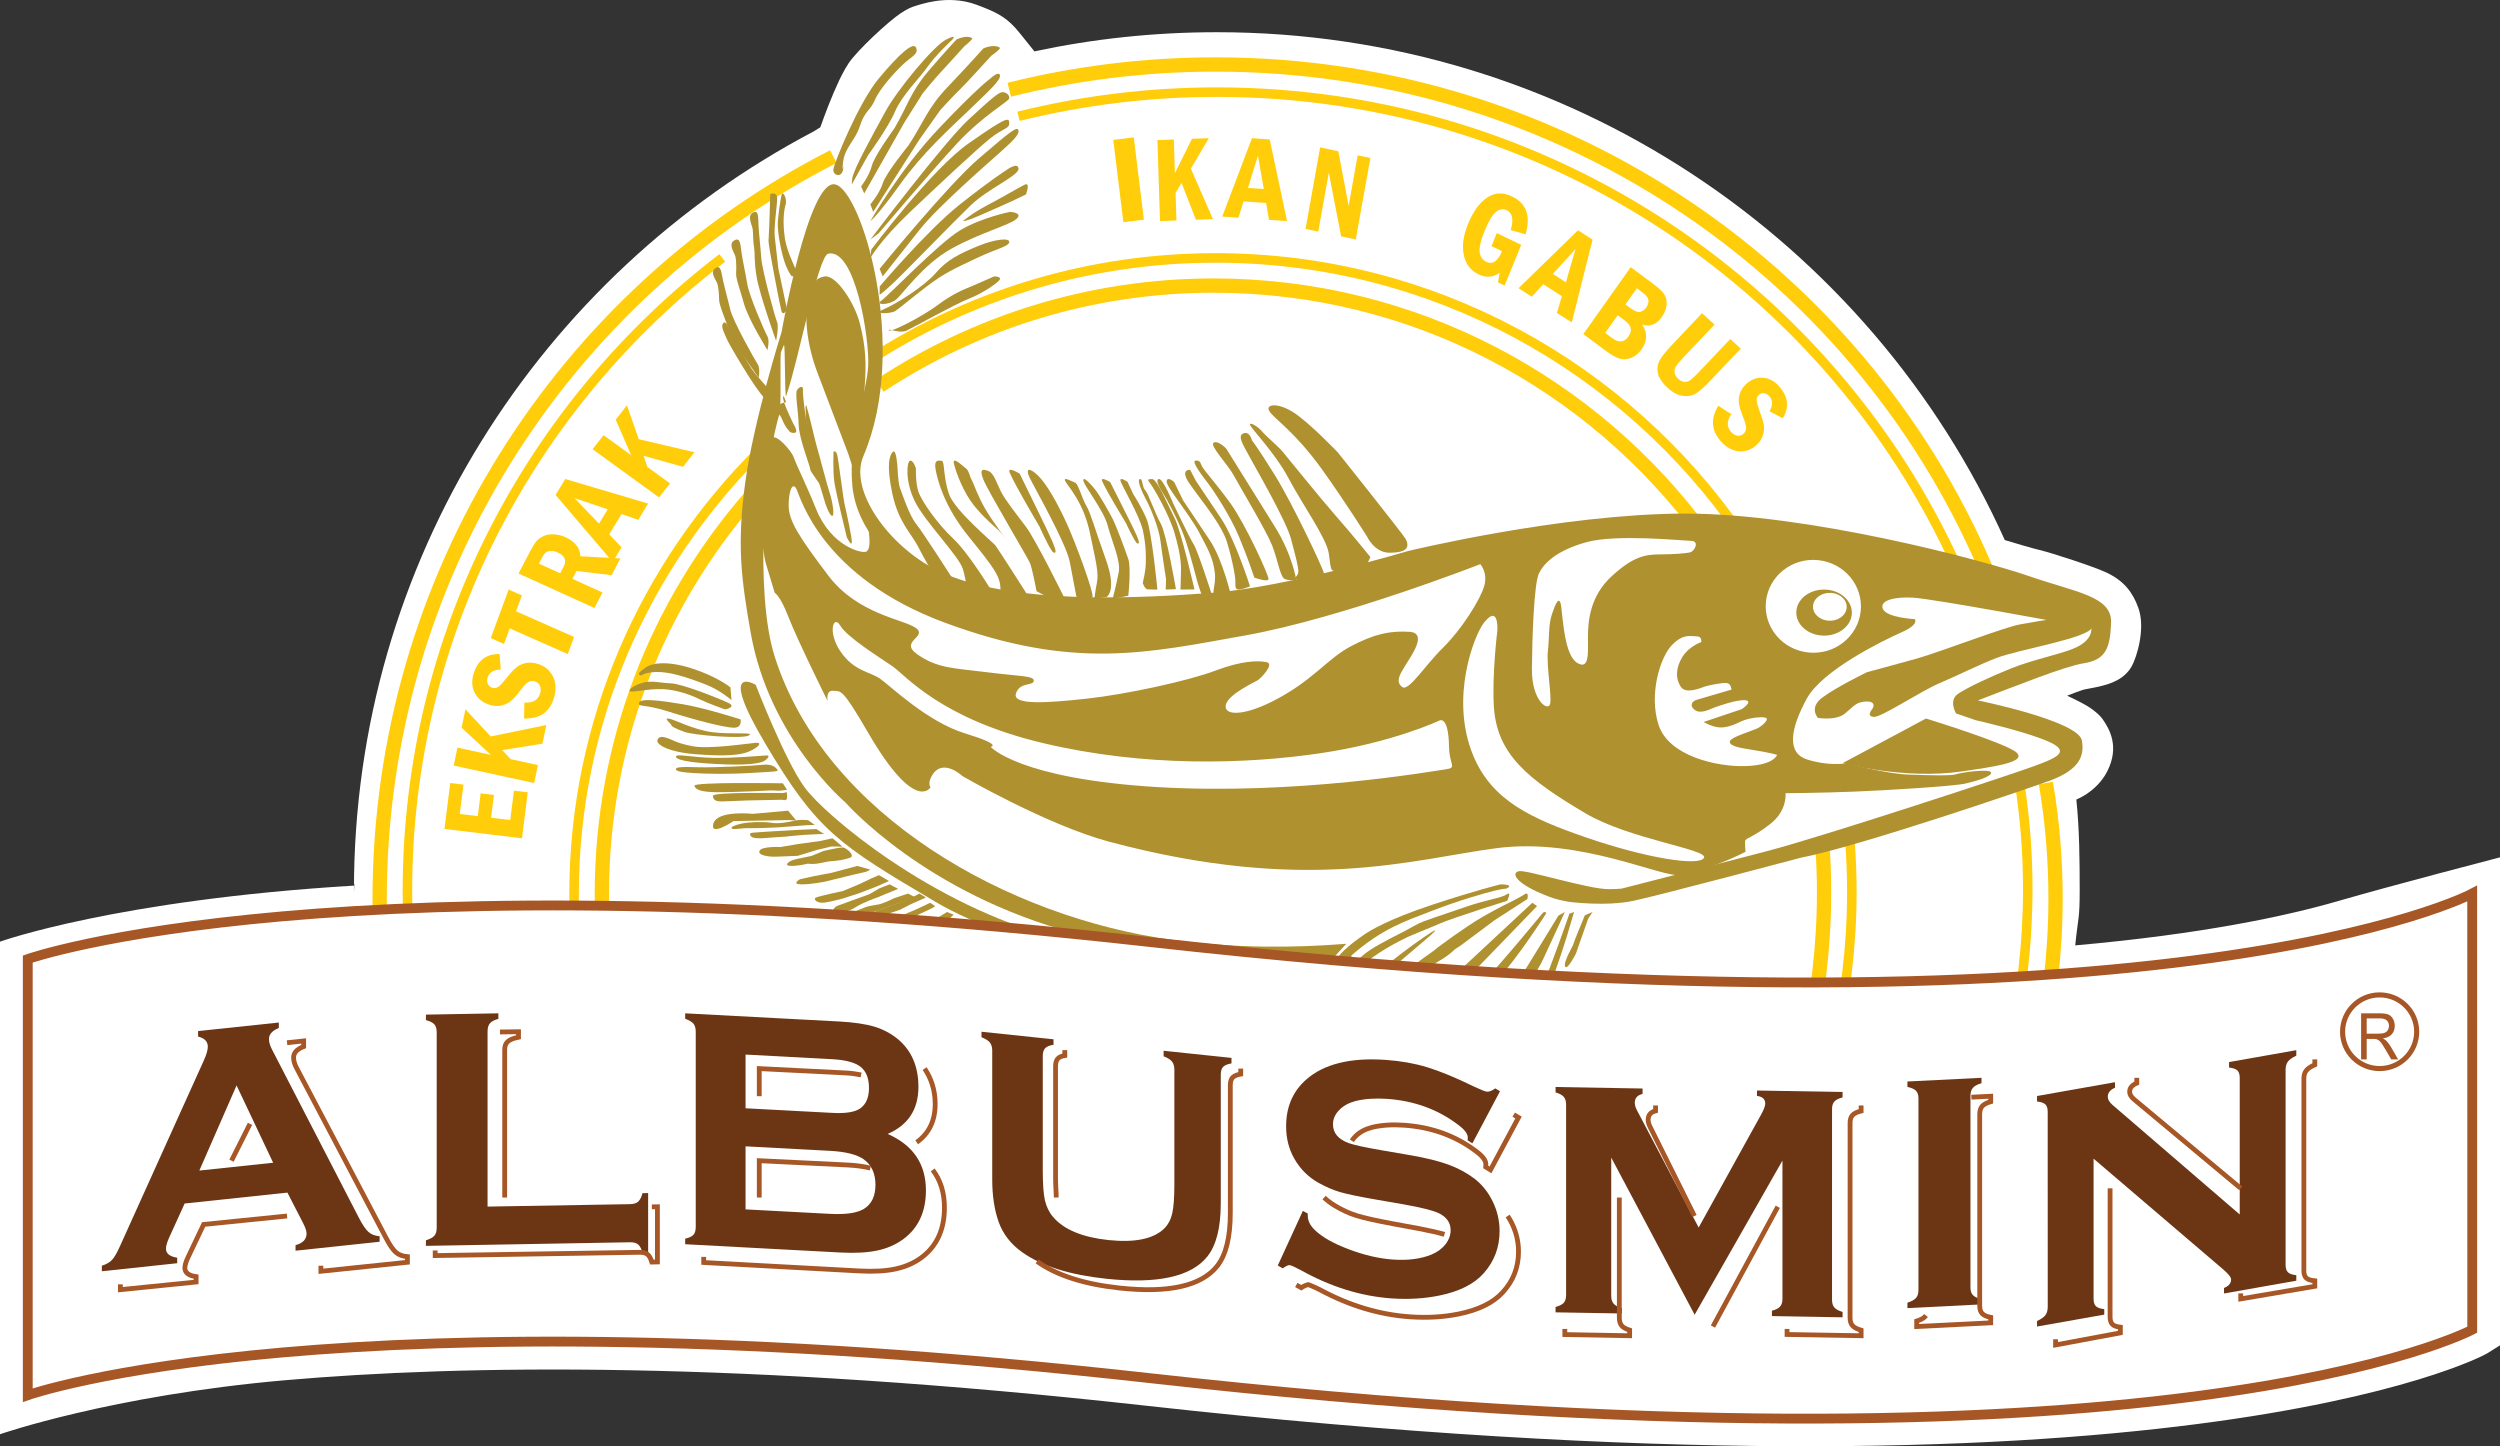 <?xml version="1.0" encoding="UTF-8"?>
<svg width="121px" height="70px" viewBox="0 0 121 70" version="1.1" xmlns="http://www.w3.org/2000/svg" xmlns:xlink="http://www.w3.org/1999/xlink">
    <rect x="0" y="0" width="121" height="70" fill="#333333" stroke="none"/>
    <!-- Generator: Sketch 47.1 (45422) - http://www.bohemiancoding.com/sketch -->
    <title>Logo Copy</title>
    <desc>Created with Sketch.</desc>
    <defs></defs>
    <g id="Page-1" stroke="none" stroke-width="1" fill="none" fill-rule="evenodd">
        <g id="02.00-News" transform="translate(-179, -25)">
            <g id="Logo-Copy" transform="translate(179, 25)">
                <path d="M100.048,33.672 C100.354,33.814 100.649,33.958 100.889,34.093 C101.335,34.342 101.638,34.625 101.762,34.801 C102.109,35.294 102.59,36.143 101.996,37.323 C101.723,37.868 101.305,38.215 101.018,38.412 C100.796,38.56 100.599,38.654 100.495,38.699 C100.644,40.132 100.657,41.614 100.657,43.083 C100.657,44.524 100.583,44.353 100.441,45.757 C106.569,45.211 110.636,44.344 113.183,43.606 C115.794,42.847 121,41.495 121,41.495 L121,65.114 L120.375,65.506 C119.994,65.743 104.96,73.541 55.482,68.038 C35.852,65.853 22.365,66.054 13.786,66.804 C5.385,67.54 0,69.417 0,69.417 L0,45.577 C0,45.577 5.616,43.556 17.168,42.862 C17.146,42.403 17.131,43.54 17.131,43.083 C17.131,27.154 26.153,13.321 39.385,6.359 L39.703,6.161 C39.8,5.886 39.936,5.515 40.089,5.122 C40.25,4.714 40.43,4.284 40.608,3.908 C40.776,3.555 41.001,3.12 41.264,2.807 C41.609,2.395 42.15,1.861 42.632,1.426 C42.89,1.194 43.14,0.98 43.35,0.818 C43.704,0.543 44.01,0.387 44.173,0.331 C44.391,0.259 44.797,0.121 45.292,0.049 C45.825,-0.029 46.536,-0.043 47.276,0.234 C48.313,0.622 48.761,0.849 49.396,1.651 L50.066,2.487 C52.912,1.878 55.865,1.559 58.893,1.559 C75.891,1.559 90.513,11.654 97.033,26.14 C97.577,26.304 98.358,26.536 98.695,26.615 C99.335,26.766 101.332,27.423 101.934,27.703 C102.802,28.106 103.228,28.674 103.497,29.426 C103.848,30.399 103.434,31.782 103.174,32.251 C102.903,32.735 102.445,32.945 102.274,33.016 C102.09,33.098 101.859,33.167 101.618,33.224 C101.317,33.296 100.99,33.341 100.817,33.388 C100.692,33.422 100.386,33.539 100.048,33.672" id="Shape" fill="#FFFFFF"></path>
                <path d="M99.021,37.898 C99.328,39.72 99.489,41.582 99.489,43.473 C99.489,46.14 99.172,48.75 98.593,51.274" id="Shape" stroke="#FFCD0A" stroke-width="0.692"></path>
                <path d="M48.848,4.344 C52.041,3.545 55.386,3.121 58.834,3.121 C75.828,3.121 90.374,13.451 96.352,28.089" id="Shape" stroke="#FFCD0A" stroke-width="0.692"></path>
                <path d="M19.114,51.274 C18.63,48.769 18.374,46.179 18.374,43.532 C18.374,27.835 27.303,14.235 40.333,7.58" id="Shape" stroke="#FFCD0A" stroke-width="0.692"></path>
                <path d="M88.212,41.019 C88.26,41.736 88.285,42.461 88.285,43.191 C88.285,45.832 87.968,48.391 87.389,50.828" id="Shape" stroke="#FFCD0A" stroke-width="0.692"></path>
                <path d="M42.574,18.673 C47.217,15.607 52.771,13.822 58.74,13.822 C68.462,13.822 77.087,18.557 82.459,25.86" id="Shape" stroke="#FFCD0A" stroke-width="0.692"></path>
                <path d="M30.148,50.828 C29.505,48.416 29.13,45.883 29.13,43.268 C29.13,35.932 31.831,29.222 36.3,24.076" id="Shape" stroke="#FFCD0A" stroke-width="0.692"></path>
                <path d="M97.747,37.898 C98.009,39.579 98.144,41.291 98.144,43.031 C98.144,45.701 97.828,48.308 97.248,50.828" id="Shape" stroke="#FFCD0A" stroke-width="0.461"></path>
                <path d="M49.296,5.629 C52.368,4.866 55.583,4.459 58.894,4.459 C75.112,4.459 89.03,14.198 95.007,28.089" id="Shape" stroke="#FFCD0A" stroke-width="0.461"></path>
                <path d="M20.494,50.828 C19.985,48.339 19.719,45.765 19.719,43.128 C19.719,30.663 25.685,19.572 34.956,12.484" id="Shape" stroke="#FFCD0A" stroke-width="0.461"></path>
                <path d="M89.522,40.573 C89.594,41.429 89.63,42.298 89.63,43.174 C89.63,45.816 89.299,48.381 88.733,50.828" id="Shape" stroke="#FFCD0A" stroke-width="0.461"></path>
                <path d="M42.574,17.117 C47.296,14.179 52.865,12.484 58.831,12.484 C69.371,12.484 78.677,17.778 84.252,25.86" id="Shape" stroke="#FFCD0A" stroke-width="0.461"></path>
                <path d="M28.747,50.828 C28.12,48.409 27.785,45.88 27.785,43.274 C27.785,34.934 31.202,27.374 36.748,21.847" id="Shape" stroke="#FFCD0A" stroke-width="0.461"></path>
                <rect id="Rectangle-path" fill="#FFCD0A" transform="translate(54.623, 8.701) rotate(173.016) translate(-54.623, -8.701) " x="54.123" y="6.694" width="1" height="4.013"></rect>
                <polygon id="Shape" fill="#FFCD0A" points="56.019 6.781 56.813 6.751 56.865 8.38 57.692 6.717 58.505 6.688 57.638 8.163 58.707 10.606 57.884 10.635 57.185 8.853 56.896 9.339 56.94 10.671 56.145 10.701"></polygon>
                <path d="M61.167,9.15 L60.886,7.535 L60.399,9.096 L61.167,9.15 Z M60.595,6.688 L61.455,6.749 L62.293,10.701 L61.419,10.64 L61.282,9.825 L60.188,9.748 L59.941,10.537 L59.156,10.481 L60.595,6.688 Z" id="Shape" fill="#FFCD0A"></path>
                <polygon id="Shape" fill="#FFCD0A" points="63.894 7.134 64.776 7.322 65.273 9.97 65.711 7.518 66.326 7.648 65.62 11.592 64.911 11.442 64.314 8.355 63.803 11.21 63.189 11.08"></polygon>
                <path d="M72.447,11.282 L73.628,11.852 L72.822,13.822 L72.504,13.67 L72.581,13.199 C72.268,13.43 71.93,13.456 71.564,13.281 C71.176,13.092 70.937,12.78 70.847,12.34 C70.755,11.899 70.823,11.401 71.053,10.841 C71.301,10.233 71.61,9.807 71.979,9.562 C72.345,9.315 72.749,9.299 73.185,9.509 C73.881,9.846 74.099,10.457 73.837,11.34 L73.117,11.135 C73.268,10.629 73.205,10.308 72.93,10.175 C72.761,10.093 72.591,10.116 72.416,10.247 C72.243,10.378 72.054,10.689 71.85,11.189 C71.67,11.629 71.591,11.965 71.615,12.193 C71.64,12.421 71.747,12.58 71.935,12.671 C72.241,12.82 72.495,12.647 72.697,12.158 L72.189,11.911 L72.447,11.282 Z" id="Shape" fill="#FFCD0A"></path>
                <path d="M75.79,13.666 L76.255,12.055 L75.159,13.258 L75.79,13.666 Z M76.375,11.146 L77.081,11.6 L76.074,15.605 L75.355,15.145 L75.594,14.335 L74.696,13.758 L74.141,14.362 L73.496,13.949 L76.375,11.146 Z" id="Shape" fill="#FFCD0A"></path>
                <path d="M77.692,16.112 L78.03,16.364 C78.349,16.602 78.607,16.579 78.808,16.295 C78.919,16.138 78.959,15.997 78.925,15.874 C78.89,15.749 78.795,15.63 78.637,15.509 L78.297,15.258 L77.692,16.112 Z M78.67,14.734 L78.893,14.9 C79.116,15.066 79.285,15.128 79.4,15.09 C79.515,15.05 79.611,14.979 79.687,14.873 C79.755,14.774 79.789,14.665 79.786,14.547 C79.782,14.427 79.687,14.296 79.498,14.157 L79.225,13.951 L78.67,14.734 Z M78.927,12.93 L80.003,13.732 C80.257,13.921 80.432,14.082 80.533,14.219 C80.632,14.357 80.676,14.526 80.665,14.731 C80.653,14.935 80.574,15.14 80.428,15.348 C80.171,15.71 79.856,15.83 79.482,15.708 C79.747,16.105 79.738,16.502 79.454,16.904 C79.306,17.114 79.132,17.255 78.932,17.329 C78.732,17.401 78.544,17.407 78.367,17.35 C78.191,17.292 77.971,17.165 77.71,16.971 L76.633,16.17 L78.927,12.93 Z" id="Shape" fill="#FFCD0A"></path>
                <path d="M82.378,15.159 L82.983,15.712 L81.514,17.259 C81.308,17.479 81.173,17.639 81.112,17.744 C81.049,17.848 81.031,17.953 81.053,18.055 C81.075,18.158 81.132,18.252 81.224,18.335 C81.325,18.429 81.427,18.478 81.534,18.483 C81.64,18.489 81.737,18.457 81.827,18.389 C81.918,18.32 82.066,18.175 82.274,17.957 L83.744,16.409 L84.252,16.874 L82.805,18.397 C82.518,18.703 82.284,18.912 82.107,19.03 C81.929,19.147 81.716,19.192 81.47,19.164 C81.222,19.138 80.97,19.008 80.715,18.773 C80.474,18.553 80.324,18.341 80.261,18.139 C80.198,17.934 80.205,17.733 80.283,17.539 C80.36,17.342 80.57,17.067 80.911,16.706 L82.378,15.159 Z" id="Shape" fill="#FFCD0A"></path>
                <path d="M86.287,20.245 L85.647,19.906 C85.811,19.618 85.808,19.376 85.638,19.179 C85.557,19.089 85.469,19.038 85.372,19.031 C85.275,19.024 85.194,19.053 85.126,19.115 C85.049,19.188 85.014,19.279 85.023,19.386 C85.032,19.492 85.086,19.682 85.185,19.955 C85.279,20.199 85.34,20.404 85.366,20.57 C85.394,20.737 85.379,20.902 85.325,21.071 C85.272,21.239 85.171,21.392 85.025,21.527 C84.768,21.769 84.479,21.873 84.156,21.842 C83.833,21.813 83.538,21.644 83.271,21.337 C82.823,20.818 82.79,20.254 83.167,19.638 L83.793,20.045 C83.574,20.373 83.569,20.657 83.777,20.896 C83.872,21.007 83.976,21.068 84.089,21.087 C84.203,21.104 84.304,21.071 84.392,20.989 C84.459,20.924 84.499,20.845 84.511,20.748 C84.521,20.65 84.483,20.488 84.394,20.262 C84.279,19.974 84.205,19.744 84.173,19.58 C84.14,19.416 84.151,19.246 84.203,19.068 C84.255,18.894 84.354,18.739 84.499,18.602 C84.746,18.371 85.019,18.265 85.318,18.282 C85.62,18.3 85.887,18.446 86.124,18.716 C86.554,19.212 86.607,19.722 86.287,20.245" id="Shape" fill="#FFCD0A"></path>
                <polygon id="Shape" fill="#FFCD0A" points="21.511 40.122 21.792 37.898 22.432 37.974 22.253 39.396 23.126 39.502 23.264 38.398 23.907 38.475 23.767 39.579 24.696 39.69 24.875 38.268 25.544 38.347 25.265 40.573"></polygon>
                <polygon id="Shape" fill="#FFCD0A" points="21.959 37.053 22.141 36.184 23.759 36.535 22.341 35.221 22.527 34.331 23.751 35.643 26.441 35.092 26.253 35.994 24.31 36.305 24.713 36.741 26.037 37.029 25.855 37.898"></polygon>
                <path d="M24.182,31.657 L24.236,32.407 C23.891,32.41 23.681,32.539 23.601,32.794 C23.564,32.914 23.57,33.019 23.616,33.109 C23.664,33.201 23.734,33.259 23.826,33.288 C23.933,33.319 24.032,33.303 24.121,33.241 C24.21,33.178 24.347,33.031 24.532,32.798 C24.697,32.586 24.845,32.425 24.975,32.316 C25.108,32.206 25.262,32.131 25.44,32.092 C25.618,32.054 25.807,32.065 26.009,32.126 C26.36,32.231 26.613,32.436 26.763,32.743 C26.916,33.049 26.929,33.402 26.804,33.802 C26.595,34.472 26.116,34.797 25.365,34.776 L25.38,34.003 C25.789,34.03 26.041,33.887 26.138,33.574 C26.183,33.433 26.181,33.306 26.133,33.194 C26.087,33.085 26.002,33.011 25.879,32.973 C25.789,32.946 25.697,32.952 25.604,32.993 C25.51,33.033 25.389,33.151 25.239,33.348 C25.049,33.602 24.888,33.788 24.761,33.902 C24.634,34.018 24.476,34.096 24.294,34.141 C24.11,34.186 23.918,34.177 23.718,34.119 C23.379,34.016 23.135,33.826 22.985,33.547 C22.835,33.268 22.815,32.951 22.926,32.597 C23.127,31.954 23.546,31.641 24.182,31.657" id="Shape" fill="#FFCD0A"></path>
                <polygon id="Shape" fill="#FFCD0A" points="23.752 30.884 24.62 28.535 25.26 28.817 24.976 29.587 27.785 30.829 27.48 31.656 24.671 30.414 24.394 31.168"></polygon>
                <path d="M26.083,27.28 L27.112,27.747 L27.285,27.418 C27.438,27.123 27.339,26.897 26.986,26.737 C26.865,26.681 26.753,26.657 26.653,26.667 C26.552,26.673 26.473,26.7 26.416,26.743 C26.357,26.789 26.3,26.869 26.241,26.979 L26.083,27.28 Z M25.096,27.758 L25.658,26.684 C25.768,26.476 25.862,26.32 25.94,26.219 C26.02,26.118 26.134,26.03 26.283,25.957 C26.434,25.885 26.604,25.854 26.795,25.861 C26.984,25.867 27.177,25.916 27.373,26.004 C27.832,26.212 28.072,26.52 28.091,26.924 L30.026,27.027 L29.6,27.839 L27.906,27.635 L27.705,28.017 L29.161,28.678 L28.769,29.427 L25.096,27.758 Z" id="Shape" fill="#FFCD0A"></path>
                <path d="M29.412,24.652 L27.803,24.106 L28.992,25.345 L29.412,24.652 Z M26.889,23.956 L27.36,23.185 L31.37,24.373 L30.892,25.159 L30.083,24.881 L29.484,25.867 L30.084,26.49 L29.654,27.197 L26.889,23.956 Z" id="Shape" fill="#FFCD0A"></path>
                <polygon id="Shape" fill="#FFCD0A" points="28.681 21.742 29.213 21.062 30.548 22.033 29.801 20.312 30.343 19.618 30.916 21.257 33.611 21.888 33.06 22.593 31.15 22.062 31.336 22.604 32.43 23.398 31.899 24.076"></polygon>
                <path d="M87.754,29.297 C87.801,28.927 88.202,28.658 88.648,28.697 C89.096,28.736 89.422,29.07 89.375,29.441 C89.328,29.811 88.929,30.08 88.481,30.041 C88.033,30.002 87.708,29.668 87.754,29.297 L87.754,29.297 Z M86.948,29.531 C87.024,28.92 87.684,28.476 88.424,28.541 C89.162,28.607 89.698,29.156 89.623,29.768 C89.545,30.379 88.884,30.823 88.146,30.758 C87.407,30.692 86.87,30.144 86.948,29.531 Z" id="Shape" fill="#AF9130"></path>
                <path d="M93.216,34.777 C93.216,34.777 97.106,35.97 97.6,36.424 C98.094,36.879 96.604,37.097 94.965,37.336 C92.147,37.747 89.181,36.937 89.181,36.937 L93.216,34.777 Z" id="Shape" fill="#AF9130"></path>
                <path d="M90.64,34.276 C90.726,34.141 90.711,33.913 90.256,33.957 C89.801,34.004 89.736,34.177 89.291,34.538 C88.849,34.897 87.986,34.745 87.986,34.745 C87.986,34.745 87.546,34.267 88.179,33.778 C88.812,33.288 90.362,32.533 90.362,32.533 C90.362,32.533 91.775,32.155 92.815,31.863 C93.855,31.569 97.112,30.315 97.816,30.212 C98.521,30.112 101.542,29.422 101.263,30.355 C101.105,30.893 97.749,31.413 96.596,31.859 C95.807,32.162 94.732,32.701 93.855,33.074 C92.975,33.444 91.039,34.736 90.688,34.699 C90.339,34.661 90.552,34.412 90.64,34.276" id="Shape" fill="#AF9130"></path>
                <path d="M100.888,29.105 C100.416,28.906 92.276,26.59 90.759,26.212 C89.241,25.832 87.088,25.72 85.781,25.511 C84.474,25.301 82.072,25.015 79.557,25.088 C77.042,25.16 73.529,25.685 72.001,26.12 C70.473,26.554 65.784,27.771 63.571,28.209 C61.359,28.647 54.941,29.353 52.32,29.34 C49.7,29.329 46.358,28.944 44.391,27.445 C42.424,25.944 41.782,24.472 41.601,22.97 C41.42,21.469 41.748,20.084 41.843,18.833 C41.939,17.584 41.908,16.8 41.613,15.643 C41.369,14.677 40.466,13.275 39.901,13.382 C39.45,13.468 39.376,13.672 39.144,14.425 C38.911,15.178 39.016,16.618 39.584,18.089 C39.99,19.145 41.05,21.947 41.05,21.947 C41.05,21.947 42.542,26.285 41.945,26.69 C41.748,26.824 40.228,26.453 39.499,24.636 C39.059,23.537 38.54,22.498 38.425,22.154 C38.311,21.808 37.489,20.89 37.338,21.245 C37.185,21.6 36.812,22.992 36.755,24.246 C36.696,25.499 37.047,27.201 37.047,27.201 L37.496,28.693 C37.496,28.693 37.75,28.796 38.167,29.875 C38.583,30.956 40.052,33.921 40.052,33.921 C40.052,33.921 39.957,33.394 40.333,33.434 C40.708,33.472 40.732,33.251 42.015,35.458 C44.306,39.404 45.038,38.105 45.038,38.105 C45.038,38.105 44.879,37.942 45.097,37.556 C45.611,36.642 46.58,37.561 46.58,37.561 C46.58,37.561 50.662,39.93 53.683,40.738 C63.215,43.282 68.336,41.593 72.421,41.053 C76.506,40.512 80.483,42.516 81.327,42.346 C83.032,42.004 84.484,41.227 84.484,41.227 C84.484,41.227 84.448,40.854 84.464,40.707 C84.479,40.561 84.862,40.526 85.692,39.871 C86.522,39.216 86.42,38.392 86.42,38.392 C86.42,38.392 88.092,38.379 89.657,38.318 C91.22,38.261 94.586,38.053 95.132,37.923 C95.676,37.796 96.422,37.577 96.365,37.385 C96.311,37.195 94.922,37.385 94.686,37.47 C94.449,37.557 93.426,37.526 92.367,37.49 C91.306,37.455 89.534,36.974 89.383,36.958 C89.233,36.943 88.496,37.088 87.467,36.759 C86.439,36.431 86.68,35.234 87.438,33.83 C88.194,32.428 91.16,30.993 92.038,30.602 C92.915,30.214 92.675,29.966 92.675,29.966 C92.675,29.966 91.313,29.899 91.132,29.472 C90.95,29.048 91.73,28.876 92.592,28.927 C93.578,28.985 99.789,30.138 100.174,30.216 C101.682,30.524 101.361,29.302 100.888,29.105 Z M74.487,27.747 C74.729,27.256 75.326,26.65 76.774,26.244 C78.223,25.839 81.379,26.166 81.834,26.177 C82.288,26.185 82.008,26.675 81.812,26.73 C81.618,26.784 81.005,26.831 80.32,26.833 C79.637,26.838 79.056,26.925 78.004,27.89 C76.952,28.855 76.86,30.068 76.858,30.808 C76.854,31.549 76.947,32.447 76.341,32.087 C75.733,31.728 75.649,30.016 75.565,29.378 C75.482,28.739 75.278,29.237 75.11,29.737 C74.942,30.24 74.992,30.837 74.917,31.534 C74.845,32.228 75.109,33.665 75.028,34.062 C74.948,34.462 74.13,33.933 74.144,32.378 C74.158,30.825 74.245,28.241 74.487,27.747 Z M40.096,27.866 C38.663,25.975 38.167,25.198 38.17,24.459 C38.174,23.717 38.371,23.295 38.556,23.684 C38.742,24.072 39.762,27.928 45.738,30.14 C51.987,32.454 55.535,31.599 60.26,30.757 C64.985,29.912 71.647,27.305 71.647,27.305 C71.647,27.305 72.021,27.716 71.837,28.362 C71.654,29.01 70.738,30.471 69.849,31.342 C68.956,32.213 68.175,33.502 67.859,33.247 C67.544,32.993 67.73,32.678 68.007,32.224 C68.282,31.773 69.125,30.638 68.22,30.58 C67.313,30.524 66.539,30.665 65.37,31.286 C64.204,31.905 63.519,32.982 61.552,33.964 C60.078,34.699 59.203,34.61 59.333,34.103 C59.464,33.6 60.704,33.024 60.864,32.93 C61.026,32.834 61.71,32.128 61.3,32.047 C60.89,31.969 60.132,31.965 58.824,32.459 C57.518,32.953 54.524,33.605 52.603,33.815 C50.681,34.023 48.996,34.143 49.171,33.569 C49.346,32.995 50.007,33.212 50.035,32.955 C50.062,32.7 49.335,32.736 47.761,32.535 C46.187,32.334 45.387,32.363 44.395,31.668 C43.502,31.04 44.903,30.833 44.34,30.403 C43.78,29.975 41.527,29.753 40.096,27.866 Z M69.941,37.24 C69.324,37.324 62.741,38.495 56.021,38.095 C49.304,37.695 47.947,36.147 47.947,36.147 C47.945,36.147 48.564,36.062 46.723,35.501 C44.882,34.94 43.095,33.197 42.599,32.851 C42.104,32.503 41.345,32.498 40.687,31.542 C40.029,30.586 40.348,29.728 40.669,30.28 C40.991,30.834 42.557,31.81 43.195,32.246 C43.832,32.684 45.508,34.781 50.473,35.963 C55.439,37.145 60.318,36.982 63.868,36.462 C67.419,35.941 69.661,34.877 69.661,34.877 C69.661,34.877 70.11,34.589 70.133,36.148 C70.147,37.047 70.558,37.157 69.941,37.24 Z M82.472,41.522 C82.231,41.937 79.695,41.538 76.805,40.546 C74.123,39.622 72.212,38.76 71.303,36.567 C70.145,33.772 71.371,30.718 71.813,30.153 C72.557,29.201 72.472,30.515 72.472,30.515 C72.472,30.515 72.209,32.65 72.303,34.194 C72.445,36.538 73.991,37.73 76.708,39.348 C78.847,40.624 82.712,41.109 82.472,41.522 Z M84.471,37.079 C83.062,37.119 80.762,36.583 80.276,35.088 C79.79,33.594 80.361,31.802 80.915,31.228 C81.471,30.656 81.797,30.801 82.1,30.797 C82.406,30.79 82.337,31.08 82.337,31.08 C82.337,31.08 81.745,31.277 81.426,31.799 C81.103,32.323 81.087,32.838 81.348,33.236 C81.609,33.634 82.37,33.267 82.565,33.213 C82.761,33.16 83.345,33.035 83.569,33.059 C83.795,33.082 83.802,33.378 83.802,33.378 C83.802,33.378 82.389,33.789 82.115,33.872 C81.841,33.952 81.777,34.207 82.061,34.384 C82.345,34.56 82.79,34.312 82.948,34.254 C83.107,34.196 84.054,33.85 84.47,33.892 C84.881,33.935 84.307,34.321 84.307,34.321 L82.456,34.944 C82.456,34.944 82.812,35.165 83.188,35.204 C83.564,35.244 83.963,35.063 84.283,34.911 C84.605,34.759 85.221,34.674 85.442,34.734 C85.663,34.795 85.328,35.092 85.124,35.219 C84.921,35.347 83.747,35.668 83.723,35.889 C83.7,36.108 84.183,36.198 84.895,36.307 C85.604,36.417 86.01,36.533 86.01,36.533 C86.01,36.533 85.88,37.038 84.471,37.079 Z M90.057,29.583 C89.925,30.819 88.792,31.713 87.526,31.58 C86.259,31.449 85.341,30.343 85.473,29.108 C85.604,27.874 86.738,26.98 88.002,27.111 C89.27,27.242 90.189,28.35 90.057,29.583 Z" id="Shape" fill="#AF9130"></path>
                <path d="M40.335,8.203 C40.368,7.901 41.545,4.985 42.534,3.797 C43.524,2.608 44.216,1.994 44.34,2.313 C44.464,2.629 44.141,2.709 43.704,3.119 C43.268,3.531 42.555,4.331 42.344,4.841 C42.131,5.35 41.856,5.358 41.62,6.094 C41.385,6.829 40.884,7.119 40.802,7.871 C40.721,8.62 40.857,7.725 40.809,8.176 C40.761,8.625 40.304,8.503 40.335,8.203" id="Shape" fill="#AF9130"></path>
                <path d="M41.248,8.645 C41.296,8.215 42.243,6.523 42.844,5.417 C43.444,4.314 45.188,2.227 45.779,1.922 C46.369,1.614 46.097,1.915 46.097,1.915 C46.097,1.915 45.301,2.637 44.828,3.32 C44.527,3.752 43.648,4.623 43.323,5.391 C42.998,6.161 42.011,7.519 42.011,7.519 L41.262,8.865 C41.263,8.865 41.199,9.078 41.248,8.645" id="Shape" fill="#AF9130"></path>
                <path d="M43.288,6.214 C43.928,5.118 44.077,4.443 44.932,3.443 C45.787,2.443 46.292,1.913 46.292,1.913 C46.292,1.913 46.767,1.672 47.048,1.847 C47.118,1.891 46.669,2.244 46.669,2.244 C46.669,2.244 45.776,3.239 45.524,3.504 C45.27,3.769 44.668,4.504 44.668,4.504 L43.767,5.936 L41.828,9.363 L41.678,9.022 C41.678,9.022 42.07,8.518 42.197,8.024 C42.324,7.529 43.288,6.214 43.288,6.214" id="Shape" fill="#AF9130"></path>
                <path d="M43.967,7.041 C44.7,5.931 44.892,5.235 45.843,4.235 C46.794,3.237 47.599,2.34 47.599,2.34 C47.597,2.34 48.11,2.113 48.393,2.31 C48.464,2.357 47.974,2.703 47.974,2.703 C47.974,2.703 46.738,4.068 46.459,4.331 C46.18,4.594 45.509,5.329 45.509,5.329 L44.485,6.776 L42.263,10.255 L42.126,9.889 C42.126,9.889 42.562,9.383 42.726,8.872 C42.885,8.364 43.97,7.041 43.967,7.041" id="Shape" fill="#AF9130"></path>
                <path d="M42.126,10.701 C42.126,10.701 43.556,8.205 45.458,6.197 C47.362,4.191 47.927,3.807 47.927,3.807 C47.927,3.807 48.344,3.41 48.396,3.637 C48.448,3.862 47.948,4.324 46.945,5.286 C45.941,6.248 44.654,7.401 43.553,8.939 C42.451,10.477 42.126,10.701 42.126,10.701" id="Shape" fill="#AF9130"></path>
                <path d="M42.126,11.592 C42.126,11.592 45.69,6.885 46.866,5.798 C48.042,4.709 48.364,4.441 48.546,4.459 C48.728,4.48 48.863,4.608 48.847,4.76 C48.832,4.909 47.588,5.572 46.31,6.954 C45.029,8.335 42.524,11.294 42.524,11.294 L42.126,11.592 Z" id="Shape" fill="#AF9130"></path>
                <path d="M42.169,12.081 C42.169,12.081 45.095,8.181 46.893,6.93 C48.691,5.677 48.841,5.657 48.848,5.953 C48.854,6.25 48.565,6.181 47.917,6.705 C47.269,7.226 45.421,8.954 44.023,10.282 C42.623,11.613 42.126,12.484 42.126,12.484 L42.169,12.081 Z" id="Shape" fill="#AF9130"></path>
                <path d="M42.574,13.011 C42.574,13.011 45.853,8.98 47.364,7.681 C48.876,6.385 49.243,6.078 49.293,6.316 C49.344,6.553 48.855,6.961 48.403,7.373 C47.95,7.786 45.416,9.972 44.52,11.106 C43.622,12.24 42.723,13.376 42.723,13.376 L42.574,13.011 Z" id="Shape" fill="#AF9130"></path>
                <path d="M42.579,13.86 C42.579,13.86 44.89,11.138 46.458,9.896 C48.026,8.653 48.697,8.242 48.697,8.242 C48.697,8.242 49.255,7.818 49.296,8.156 C49.333,8.497 47.83,9.115 46.97,9.95 C46.107,10.784 43.795,13.173 43.263,13.674 C42.732,14.173 42.574,14.268 42.574,14.268 L42.579,13.86 Z" id="Shape" fill="#AF9130"></path>
                <path d="M42.662,14.546 C42.996,14.312 45.433,11.77 46.465,11.149 C47.5,10.53 48.883,10.255 48.883,10.255 C48.883,10.255 49.54,10.285 49.197,10.595 C48.855,10.902 47.463,11.256 46.063,12.028 C44.665,12.8 43.702,14.231 43.363,14.504 C43.025,14.775 42.328,14.777 42.662,14.546" id="Shape" fill="#AF9130"></path>
                <path d="M42.778,14.966 C43.398,14.7 44.743,13.85 45.291,13.212 C45.837,12.572 46.46,12.271 47.311,11.919 C48.16,11.569 48.87,11.499 48.848,11.716 C48.824,11.933 48.261,12.021 47.249,12.502 C46.238,12.982 45.698,13.217 44.853,13.864 C44.009,14.508 43.522,14.933 43.323,15.059 C43.124,15.185 42.16,15.23 42.778,14.966" id="Shape" fill="#AF9130"></path>
                <path d="M43.027,15.991 C43.091,16.112 44.639,15.325 45.392,14.759 C46.146,14.192 46.708,13.987 47.071,13.836 C47.434,13.682 48.12,13.376 48.12,13.376 C48.12,13.376 48.505,13.378 48.372,13.554 C48.237,13.728 47.571,14.19 46.889,14.46 C46.205,14.73 44.199,15.849 43.873,16.005 C43.548,16.158 42.963,15.87 43.027,15.991" id="Shape" fill="#AF9130"></path>
                <path d="M49.59,8.941 C49.287,9.092 48.454,9.585 47.757,9.949 C47.061,10.313 46.607,10.698 46.607,10.698 C46.607,10.698 46.684,10.742 47.371,10.449 C48.058,10.156 49.094,9.68 49.094,9.68 L49.656,9.411 C49.656,9.41 49.894,8.79 49.59,8.941" id="Shape" fill="#AF9130"></path>
                <path d="M39.231,22.782 C39.223,22.563 38.678,21.272 38.656,20.557 C38.633,19.845 38.477,19.069 38.571,18.894 C38.663,18.716 38.886,18.644 38.861,18.857 C38.835,19.071 39.041,20.797 39.272,21.559 C39.502,22.325 39.877,23.384 39.885,23.601 C39.895,23.818 39.231,22.782 39.231,22.782" id="Shape" fill="#AF9130"></path>
                <path d="M37.562,16.497 C37.562,16.497 36.762,14.248 36.626,13.43 C36.487,12.612 36.546,12.315 36.504,12.042 C36.44,11.637 36.456,11.282 36.431,11.096 C36.408,10.909 36.147,10.453 36.432,10.295 C36.718,10.134 36.694,10.482 36.712,10.9 C36.732,11.316 36.802,11.878 36.844,12.48 C36.886,13.084 37.518,15.377 37.612,15.592 C37.707,15.805 37.562,16.497 37.562,16.497" id="Shape" fill="#AF9130"></path>
                <path d="M37.813,15.026 C37.734,14.699 37.178,11.843 37.197,11.659 C37.215,11.474 37.251,10.396 37.251,10.396 L37.278,9.393 C37.278,9.393 37.613,9.243 37.613,9.616 C37.611,9.99 37.448,10.988 37.499,11.47 C37.583,12.243 37.669,12.979 37.669,12.979 L38.093,14.983 C38.093,14.983 37.893,15.35 37.813,15.026" id="Shape" fill="#AF9130"></path>
                <path d="M37.145,16.943 C37.145,16.943 36.227,15.481 36.007,14.693 C35.787,13.906 35.614,13.49 35.628,13.219 C35.641,12.95 35.639,12.607 35.597,12.428 C35.554,12.246 35.231,11.827 35.528,11.643 C35.827,11.46 35.831,11.802 35.887,12.207 C35.943,12.615 36.07,13.157 36.167,13.742 C36.264,14.329 37.018,16.072 37.141,16.273 C37.263,16.473 37.146,16.943 37.145,16.943" id="Shape" fill="#AF9130"></path>
                <path d="M36.724,18.28 C36.724,18.28 35.513,16.658 35.257,15.909 C34.999,15.163 34.812,14.772 34.806,14.508 C34.8,14.248 34.776,13.916 34.724,13.744 C34.674,13.571 34.343,13.187 34.611,12.988 C34.878,12.792 34.903,13.122 34.982,13.512 C35.061,13.901 35.214,14.418 35.344,14.979 C35.473,15.54 36.548,17.446 36.676,17.632 C36.803,17.817 36.724,18.28 36.724,18.28" id="Shape" fill="#AF9130"></path>
                <path d="M37.616,19.292 C37.616,19.292 36.552,18.132 36.359,17.822 C36.164,17.51 35.333,16.036 35.333,16.036 C35.333,16.036 35.166,15.495 35.019,15.626 C34.872,15.759 35.007,16.019 35.162,16.373 C35.318,16.727 35.896,17.677 36.274,18.27 C36.649,18.862 36.964,19.259 37.112,19.391 C37.262,19.522 37.644,19.618 37.644,19.618 L37.616,19.292 Z" id="Shape" fill="#AF9130"></path>
                <path d="M38.428,20.572 C38.428,20.572 37.9,19.504 37.9,19.247 C37.899,18.99 38.047,19.475 38.047,19.475 C38.047,19.475 37.657,19.459 37.646,19.808 C37.634,20.158 37.701,19.921 37.861,20.31 C38.021,20.701 38.149,20.793 38.209,20.878 C38.269,20.964 38.581,21.016 38.536,20.823 C38.492,20.632 38.428,20.572 38.428,20.572" id="Shape" fill="#AF9130"></path>
                <path d="M39.943,24.356 C39.943,24.356 39.304,22.257 39.267,22.068 C39.228,21.877 38.982,20.362 38.996,20.21 C39.011,20.058 38.947,19.402 39.045,19.69 C39.144,19.98 39.477,21.458 39.544,21.651 C39.608,21.842 40.026,23.469 40.156,23.856 C40.286,24.243 40.411,24.984 40.274,24.968 C40.137,24.952 39.944,24.356 39.943,24.356" id="Shape" fill="#AF9130"></path>
                <path d="M40.986,26.003 C40.986,26.003 40.471,23.905 40.387,23.362 C40.302,22.819 40.343,21.858 40.343,21.858 C40.343,21.858 40.463,21.785 40.522,22.021 C40.582,22.257 40.813,24.128 40.882,24.424 C40.951,24.718 41.268,26.138 41.226,26.278 C41.183,26.415 40.986,26.003 40.986,26.003" id="Shape" fill="#AF9130"></path>
                <path d="M37.831,9.422 C37.776,9.63 37.668,10.401 37.648,10.717 C37.627,11.036 37.702,11.696 37.89,12.401 C38.076,13.109 38.325,13.376 38.325,13.376 C38.325,13.376 38.516,13.374 38.54,13.198 C38.563,13.023 38.097,12.277 37.987,11.525 C37.879,10.773 37.93,10.226 38.021,9.916 C38.112,9.604 37.881,9.213 37.831,9.422" id="Shape" fill="#AF9130"></path>
                <path d="M67.929,45.451 C68.13,45.328 69.151,44.935 69.674,44.706 C70.342,44.411 72.948,43.599 72.948,43.599 C72.947,43.599 73.187,43.11 72.928,43.287 C72.669,43.465 71.938,43.542 70.863,43.919 C69.784,44.297 68.841,44.585 68.586,44.738 C68.451,44.817 68.178,44.949 67.99,45.063 C67.988,45.063 66.824,45.645 66.342,45.959 C65.859,46.272 65.476,46.695 65.476,46.695 C65.33,46.886 65.081,47.206 64.862,47.57 C64.508,48.155 64.341,48.47 64.198,48.82 C64.098,49.058 64.026,49.42 64.153,49.485 C64.279,49.549 64.413,49.023 64.832,48.341 C65.251,47.658 65.33,47.39 65.787,46.89 C66.465,46.152 67.93,45.451 67.929,45.451" id="Shape" fill="#AF9130"></path>
                <path d="M65.835,47.94 C65.265,48.778 65.062,49.181 65.04,49.39 C65.019,49.596 64.92,49.771 65.04,49.916 C65.156,50.06 65.361,49.397 65.521,49.148 C65.68,48.902 66.028,48.142 66.89,47.31 C67.751,46.476 69.665,44.98 69.446,45.033 C69.225,45.087 66.406,47.102 65.835,47.94" id="Shape" fill="#AF9130"></path>
                <path d="M74.164,43.694 L69.742,47.812 C69.742,47.812 68.236,49.388 67.932,49.726 C67.626,50.065 67.094,50.783 67.25,50.826 C67.406,50.868 67.921,50.361 68.19,50.071 C68.46,49.783 70.934,47.435 71.237,47.119 C71.537,46.805 74.393,43.855 74.393,43.855 L74.164,43.694 Z" id="Shape" fill="#AF9130"></path>
                <path d="M74.655,44.205 C74.535,44.347 72.629,46.673 71.656,47.677 C70.683,48.683 69.953,50.1 69.953,50.1 C69.953,50.1 69.78,50.495 70.137,50.35 C70.494,50.206 71.282,48.72 72.47,47.428 C73.503,46.306 74.841,44.198 74.841,44.198 C74.841,44.198 74.775,44.063 74.655,44.205" id="Shape" fill="#AF9130"></path>
                <path d="M75.428,44.314 C75.428,44.314 73.878,46.861 73.531,47.389 C73.184,47.917 72.495,48.7 72.371,48.863 C72.247,49.029 71.498,49.907 71.758,49.933 C72.02,49.961 72.215,49.826 72.252,49.726 C72.29,49.627 74.041,47.803 74.686,46.429 C75.33,45.054 75.737,44.14 75.737,44.14 L75.428,44.314 Z" id="Shape" fill="#AF9130"></path>
                <path d="M75.958,44.226 C75.958,44.226 75.035,46.902 74.651,47.713 C74.269,48.522 73.781,49.021 73.998,49.044 C74.211,49.068 74.916,48.021 75.263,47.037 C75.609,46.056 75.813,45.391 75.853,45.259 C75.894,45.126 76.185,44.14 76.185,44.14 L75.958,44.226 Z" id="Shape" fill="#AF9130"></path>
                <path d="M76.707,44.301 C76.707,44.301 76.153,45.631 76.146,45.705 C76.139,45.779 75.647,46.571 75.752,46.782 C75.857,46.992 76.279,46.142 76.279,46.142 L76.867,44.467 L77.081,44.14 L76.707,44.301 Z" id="Shape" fill="#AF9130"></path>
                <path d="M70.922,47.928 C70.366,48.593 70.111,48.879 69.765,49.18 C69.419,49.481 68.793,50.011 68.793,50.011 C68.793,50.011 68.412,50.36 68.638,50.382 C68.86,50.403 69.375,49.884 69.561,49.723 C69.748,49.564 70.45,48.86 70.45,48.86 L71.704,47.261 C71.704,47.261 71.481,47.263 70.922,47.928" id="Shape" fill="#AF9130"></path>
                <path d="M68.892,47.581 C68.542,47.95 67.557,48.709 67.102,49.24 C66.645,49.77 66.375,50.171 66.375,50.171 C66.375,50.171 66.196,50.504 66.524,50.334 C66.853,50.167 67.961,48.597 68.145,48.464 C68.33,48.332 69.463,47.263 69.463,47.263 C69.463,47.263 69.242,47.214 68.892,47.581" id="Shape" fill="#AF9130"></path>
                <path d="M64.762,46.318 C64.533,46.622 64.471,46.751 64.289,47.166 C64.107,47.583 64.124,47.689 64.089,47.994 C64.055,48.298 64.239,48.109 64.372,47.894 C64.504,47.679 64.612,47.431 64.875,47.02 C65.137,46.609 65.412,46.304 65.412,46.304 L65.406,46.247 C66.924,44.92 68.069,44.566 69.258,44.103 C70.669,43.555 71.9,43.214 72.347,43.107 C72.793,43 72.898,43.011 72.898,43.011 C73.355,42.8 72.625,42.803 72.625,42.803 C72.625,42.803 71.425,43.094 69.29,43.8 C67.154,44.509 66.282,45.059 66.019,45.239 C65.971,45.272 65.925,45.302 65.891,45.33 C65.891,45.331 65.111,45.855 64.762,46.318" id="Shape" fill="#AF9130"></path>
                <path d="M69.575,45.866 C69.267,46.159 68.527,46.521 67.697,47.416 C67.116,48.043 65.915,49.313 65.821,49.41 C65.729,49.507 65.292,50.305 65.473,50.377 C65.654,50.448 65.779,49.831 66.531,49.193 C67.281,48.555 68.991,46.884 69.662,46.506 C70.003,46.313 70.254,46.105 70.417,45.946 L70.681,45.774 L72.337,44.538 L73.925,43.513 C73.925,43.513 74.022,43.126 73.785,43.288 C73.549,43.449 72.655,43.885 72.655,43.885 C72.654,43.885 72.108,44.171 71.768,44.369 C70.872,44.889 69.575,45.866 69.575,45.866" id="Shape" fill="#AF9130"></path>
                <path d="M64.588,46.303 C60.815,46.495 56.39,46.315 52.086,45.186 C44.783,43.273 40.921,38.841 40.921,38.841 C40.921,38.841 37.243,35.739 36.339,30.652 C35.866,27.993 35.663,26.324 36.071,23.342 C36.478,20.359 37.828,16.072 37.828,16.072 C37.828,16.072 39.122,8.697 40.407,8.922 C41.69,9.147 44.034,16.829 41.787,22.077 C41.07,23.751 43.04,26.445 45.351,27.597 C48.767,29.295 55.12,28.964 58.7,28.69 C62.28,28.42 68.151,26.67 68.151,26.67 C68.151,26.67 75.536,24.873 81.519,24.857 C87.467,24.844 95.951,27.102 98.206,27.885 C100.459,28.667 102.22,28.85 102.177,30.132 C102.134,31.411 101.893,31.94 100.845,32.104 C99.926,32.248 97.477,33.235 95.729,33.899 C95.729,33.899 100.597,34.891 100.764,35.84 C100.888,36.562 100.688,37.251 99.155,37.804 C97.898,38.256 89.944,40.975 87.18,41.508 C87.18,41.508 80.481,43.289 79.1,43.59 C77.722,43.894 75.911,43.645 75.911,43.645 C75.541,43.58 75.224,43.496 74.983,43.404 C73.291,42.759 73.133,42.237 73.52,42.165 C73.908,42.093 76.881,43.042 77.87,43.035 C78.111,43.033 78.31,43.029 78.484,43.009 C81.517,42.24 84.352,41.5 85.544,41.189 C88.199,40.497 97.324,37.496 98.427,37.089 C99.535,36.684 100.249,36.385 99.162,35.899 C98.074,35.41 95.627,34.858 95.627,34.858 L94.675,34.534 C94.675,34.534 94.287,33.897 94.777,33.575 C95.265,33.254 96.304,32.766 97.335,32.352 C98.463,31.898 99.841,31.644 100.48,31.338 C101.119,31.032 101.473,30.546 101.019,29.829 C100.564,29.109 93.832,27.438 90.559,26.797 C86.984,26.097 81.888,25.519 79.221,25.614 C76.552,25.708 71.207,26.716 66.914,27.834 C62.62,28.951 58.372,29.628 55.096,29.732 C51.821,29.838 48.479,29.862 45.574,28.589 C43.395,27.636 41.47,25.776 41.254,23.515 C41.037,21.256 41.954,19.04 42.021,17.704 C42.085,16.368 41.393,12.004 40.087,12.277 C39.594,12.38 38.669,17.385 38.051,19.163 C37.967,19.298 38.017,16.538 37.937,16.709 C37.89,16.815 37.843,16.93 37.797,17.052 C37.75,17.175 37.805,19.462 37.76,19.586 C37.706,19.739 37.811,19.791 37.758,19.943 C36.984,22.249 36.524,28.719 37.493,31.772 C39.942,39.486 48.837,44.419 56.768,45.494 C59.806,45.905 62.677,45.879 65.16,45.679 L64.588,46.303 Z" id="Shape" fill="#AF9130"></path>
                <path d="M68.037,26.091 C67.935,25.888 64.749,21.895 64.749,21.895 C64.749,21.895 63.344,20.423 62.579,19.944 C61.813,19.466 61.23,19.565 61.439,19.906 C61.649,20.248 62.674,20.894 63.984,22.717 C65.108,24.282 66.17,25.978 66.17,25.978 C66.17,25.978 66.524,26.756 67.257,26.752 C67.99,26.749 68.273,26.558 68.037,26.091" id="Shape" fill="#AF9130"></path>
                <path d="M66.326,26.96 C66.326,26.96 65.414,25.832 64.662,24.978 C63.911,24.124 62.322,22.15 62.084,21.867 C61.846,21.584 61.283,21.12 61.08,20.876 C60.875,20.633 60.479,20.408 60.501,20.558 C60.522,20.709 61.732,21.94 62.368,23.153 C63.004,24.364 64.203,26.039 64.314,26.791 C64.424,27.543 64.375,27.648 64.683,27.643 C64.989,27.637 65.855,27.429 66.011,27.409 C66.167,27.386 66.326,26.96 66.326,26.96" id="Shape" fill="#AF9130"></path>
                <path d="M64.083,27.762 C64.037,27.502 62.558,24.375 61.706,23.002 C60.854,21.63 60.592,21.309 60.592,21.309 C60.592,21.309 60.492,20.861 60.186,20.974 C59.878,21.088 60.164,21.522 60.412,21.988 C60.657,22.452 62.252,25.187 62.487,26.091 C62.725,26.995 62.86,27.486 62.837,27.705 C62.814,27.922 62.47,28.032 62.908,28.079 C63.345,28.124 64.13,28.023 64.083,27.762" id="Shape" fill="#AF9130"></path>
                <path d="M62.741,28.08 C62.741,28.08 62.556,26.854 61.702,25.489 C60.851,24.124 59.35,21.713 59.35,21.713 C59.35,21.713 58.955,21.297 58.74,21.426 C58.526,21.556 59.426,22.474 59.726,23.031 C60.025,23.588 61.28,25.673 61.563,26.38 C61.848,27.086 61.954,27.927 62.185,28.025 C62.415,28.123 62.742,28.08 62.741,28.08" id="Shape" fill="#AF9130"></path>
                <path d="M61.396,28.025 C61.415,27.846 60.265,25.348 59.564,24.375 C58.862,23.404 58.276,22.769 58.182,22.579 C58.087,22.387 58.098,22.281 57.865,22.294 C57.633,22.307 58.206,23.05 58.476,23.402 C58.745,23.753 59.539,24.953 59.964,25.969 C60.393,26.986 60.709,27.955 60.709,27.955 C60.709,27.955 61.376,28.203 61.396,28.025" id="Shape" fill="#AF9130"></path>
                <path d="M60.5,28.376 C60.5,28.376 59.776,26.101 59.101,25.094 C58.427,24.087 57.881,23.273 57.881,23.273 L57.602,22.74 C57.602,22.74 57.196,22.699 57.442,23.192 C57.687,23.686 59.086,25.237 59.388,26.243 C59.69,27.247 59.772,27.868 59.79,28.051 C59.807,28.233 59.739,28.514 59.924,28.534 C60.109,28.552 60.5,28.376 60.5,28.376" id="Shape" fill="#AF9130"></path>
                <path d="M59.604,28.918 C59.604,28.918 59.192,27.106 58.56,26.159 C57.93,25.209 57.263,24.221 57.263,24.221 L56.83,23.33 C56.83,23.33 56.496,23.028 56.467,23.295 C56.436,23.559 57.559,24.866 58.032,25.76 C58.506,26.653 58.711,27.02 58.797,27.721 C58.882,28.423 58.513,28.81 58.948,28.93 C59.385,29.051 59.604,28.918 59.604,28.918" id="Shape" fill="#AF9130"></path>
                <path d="M58.707,28.949 C58.707,28.949 57.984,26.675 57.777,26.352 C57.568,26.027 56.777,24.355 56.777,24.355 C56.777,24.355 56.299,23.166 56.093,23.185 C55.887,23.203 56.158,23.686 56.3,23.89 C56.44,24.092 57.048,25.216 57.329,26.003 C57.605,26.789 57.827,27.724 57.974,28.232 C58.12,28.74 58.256,28.981 58.256,28.981 L58.707,28.949 Z" id="Shape" fill="#AF9130"></path>
                <path d="M57.811,28.528 C57.811,28.528 57.177,25.733 56.854,25.088 C56.529,24.446 56,23.172 55.761,23.185 C55.52,23.198 55.52,23.198 55.692,23.43 C55.865,23.662 56.595,24.922 56.85,25.809 C57.106,26.697 57.168,27.207 57.161,27.602 C57.155,27.997 57.135,28.535 57.135,28.535 L57.811,28.528 Z" id="Shape" fill="#AF9130"></path>
                <path d="M56.915,28.515 C56.915,28.515 56.449,25.808 56.18,25.34 C55.911,24.874 55.587,23.892 55.428,23.728 C55.269,23.566 55.311,23.132 55.165,23.19 C55.018,23.247 55.278,23.822 55.485,24.209 C55.692,24.596 56.088,25.548 56.166,26.176 C56.244,26.804 56.437,28.028 56.437,28.028 L56.421,28.535 L56.915,28.515 Z" id="Shape" fill="#AF9130"></path>
                <path d="M56.019,28.534 C56.019,28.534 55.747,25.736 55.502,25.137 C55.256,24.538 54.855,23.925 54.855,23.925 L54.571,23.321 C54.571,23.321 54.208,23.069 54.227,23.25 C54.244,23.432 55.17,24.962 55.321,25.695 C55.472,26.431 55.463,26.861 55.457,27.256 C55.451,27.651 55.31,28.213 55.31,28.213 C55.31,28.213 55.394,28.51 55.55,28.525 C55.703,28.54 56.019,28.534 56.019,28.534" id="Shape" fill="#AF9130"></path>
                <path d="M54.611,28.832 C54.611,28.832 54.756,27.481 54.607,27.048 C54.457,26.616 54.033,25.472 53.872,25.152 C53.71,24.832 53.22,23.948 52.978,23.658 C52.735,23.368 52.42,23.032 52.434,23.26 C52.449,23.489 53.414,24.688 53.61,25.429 C53.803,26.17 54.248,27.126 54.148,27.684 C54.049,28.242 53.852,28.981 53.852,28.981 L54.611,28.832 Z" id="Shape" fill="#AF9130"></path>
                <path d="M53.568,28.889 C53.568,28.889 54.069,28.594 53.524,27.082 C52.98,25.566 52.784,24.819 52.583,24.49 C52.383,24.162 52.188,23.415 52.036,23.359 C51.885,23.306 51.406,23.026 51.571,23.311 C51.737,23.598 52.445,24.322 52.756,25.812 C53.07,27.302 53.179,27.737 53.093,28.188 C53.005,28.639 52.969,28.981 52.969,28.981 L53.568,28.889 Z" id="Shape" fill="#AF9130"></path>
                <path d="M52.878,28.886 C52.941,28.671 52.069,26.298 51.629,25.332 C51.187,24.367 50.664,23.428 50.24,23.017 C49.814,22.606 49.614,22.659 49.836,23.123 C50.059,23.588 51.6,26.288 51.776,27.189 C51.949,28.092 52.098,28.882 52.098,28.882 C52.098,28.882 52.815,29.102 52.878,28.886" id="Shape" fill="#AF9130"></path>
                <path d="M51.537,28.981 C51.537,28.981 50.138,26.14 49.663,25.506 C49.187,24.874 48.647,24.197 48.437,23.776 C48.229,23.352 48.096,22.902 47.853,22.804 C47.612,22.705 47.366,22.641 47.595,23.212 C47.824,23.783 49.729,26.969 49.844,27.235 C49.962,27.502 50.17,28.617 50.17,28.617 L50.786,28.937 L51.537,28.981 Z" id="Shape" fill="#AF9130"></path>
                <path d="M48.869,22.876 C49.01,23.211 49.393,23.894 49.631,24.311 C49.866,24.728 50.313,25.491 50.313,25.491 C50.311,25.491 50.852,26.689 50.986,26.74 C51.121,26.79 51.133,26.685 50.963,26.274 C50.797,25.863 49.959,24.169 49.959,24.169 L49.353,22.927 C49.353,22.927 48.729,22.54 48.869,22.876" id="Shape" fill="#AF9130"></path>
                <path d="M53.346,23.291 C53.458,23.552 53.766,24.084 53.955,24.408 C54.144,24.733 54.5,25.326 54.5,25.326 C54.5,25.326 54.933,26.257 55.04,26.297 C55.147,26.336 55.158,26.253 55.023,25.934 C54.889,25.616 54.218,24.298 54.218,24.298 L53.732,23.333 C53.733,23.333 53.235,23.03 53.346,23.291" id="Shape" fill="#AF9130"></path>
                <path d="M49.744,28.818 C49.744,28.818 48.315,26.578 48.185,26.408 C48.056,26.241 46.223,24.726 45.936,23.925 C45.649,23.121 45.728,22.322 45.582,22.305 C45.437,22.289 45.188,22.222 45.285,22.733 C45.379,23.246 45.694,24.512 46.905,25.997 C48.115,27.48 48.336,27.851 48.404,28.281 C48.47,28.713 48.303,28.927 48.739,28.973 C49.174,29.022 49.744,28.818 49.744,28.818" id="Shape" fill="#AF9130"></path>
                <path d="M46.173,22.454 C46.278,22.884 46.631,23.83 47.129,24.452 C47.626,25.074 48.213,25.553 48.35,25.681 C48.487,25.812 48.848,26.306 48.848,26.306 C48.848,26.306 48.089,25.314 47.707,24.667 C47.322,24.018 47.125,23.391 47.029,23.228 C46.934,23.066 46.89,22.758 46.751,22.669 C46.609,22.577 46.066,22.026 46.173,22.454" id="Shape" fill="#AF9130"></path>
                <path d="M47.952,28.535 C47.952,28.535 46.894,26.78 46.13,26.064 C45.366,25.347 44.573,24.22 44.438,23.757 C44.304,23.296 44.331,22.665 44.331,22.665 C44.33,22.665 44.192,22.24 44.041,22.299 C43.889,22.357 43.796,23.278 44.277,24.262 C44.759,25.246 46.407,26.913 46.6,27.531 C46.792,28.146 46.694,28.398 46.978,28.465 C47.262,28.535 47.952,28.535 47.952,28.535" id="Shape" fill="#AF9130"></path>
                <path d="M46.159,28.089 C46.159,28.089 44.662,25.75 44.334,25.347 C44.006,24.944 43.641,23.832 43.554,23.603 C43.467,23.371 43.437,22.594 43.437,22.594 C43.437,22.594 43.382,21.701 43.216,21.868 C43.05,22.035 42.891,22.498 43.19,23.897 C43.488,25.293 44.102,25.804 44.44,26.465 C44.779,27.129 45.094,27.644 45.094,27.644 L46.159,28.089 Z" id="Shape" fill="#AF9130"></path>
                <path d="M36.576,33.146 C36.576,33.146 37.992,36.812 38.947,38.117 C39.901,39.419 45.034,43.814 51.174,45.409 C54.982,46.398 49.316,46.038 45.281,43.651 C40.571,40.862 39.558,40.235 37.036,35.983 C34.674,32.001 36.576,33.146 36.576,33.146" id="Shape" fill="#AF9130"></path>
                <path d="M35.353,33.267 C35.353,33.267 34.702,32.74 33.466,32.345 C32.204,31.942 31.487,32.119 31.24,32.313 C30.991,32.506 30.856,32.576 30.955,32.67 C31.055,32.764 31.061,32.556 31.712,32.526 C32.363,32.496 33.181,32.749 34.163,33.132 C34.85,33.398 35.404,33.885 35.404,33.885 L35.353,33.267 Z" id="Shape" fill="#AF9130"></path>
                <path d="M35.263,34.026 C34.887,33.842 33.031,33.093 32.472,33.073 C31.912,33.053 31.549,32.921 31.095,33.049 C30.641,33.175 30.337,33.442 30.536,33.471 C30.734,33.5 31.628,33.283 32.332,33.374 C33.033,33.462 33.642,33.731 33.925,33.873 C34.208,34.014 35.033,34.32 35.088,34.331 C35.143,34.342 35.641,34.209 35.263,34.026" id="Shape" fill="#AF9130"></path>
                <path d="M35.841,34.818 C35.841,34.818 34.118,34.261 33.036,34.083 C31.955,33.9 30.972,33.782 30.927,34.015 C30.881,34.245 31.13,34.045 32.382,34.447 C33.636,34.851 35.033,35.204 35.489,35.222 C35.945,35.239 35.842,34.818 35.841,34.818" id="Shape" fill="#AF9130"></path>
                <path d="M32.362,34.78 C32.627,34.811 33.539,35.317 34.484,35.439 C35.428,35.562 36.554,35.413 36.249,35.594 C35.945,35.777 33.568,35.588 33.12,35.421 C32.672,35.253 32.523,35.18 32.494,35.095 C32.464,35.007 32.097,34.748 32.362,34.78" id="Shape" fill="#AF9130"></path>
                <path d="M36.575,35.952 C36.22,35.978 34.324,36.276 33.507,36.115 C32.691,35.955 32.609,35.817 32.231,35.701 C31.853,35.585 31.782,35.807 31.833,35.926 C31.884,36.047 32.306,36.397 33.663,36.503 C35.02,36.611 35.795,36.566 36.245,36.376 C36.696,36.189 36.932,35.923 36.575,35.952" id="Shape" fill="#AF9130"></path>
                <path d="M37.077,36.564 C36.778,36.58 35.475,36.702 34.471,36.679 C33.464,36.657 32.655,36.451 32.718,36.639 C32.783,36.826 33.714,36.947 35.128,36.997 C36.54,37.047 36.876,36.876 36.949,36.853 C37.021,36.829 37.379,36.547 37.077,36.564" id="Shape" fill="#AF9130"></path>
                <path d="M36.954,37.014 C36.499,37.063 34.58,37.158 33.817,37.135 C33.054,37.113 32.583,37.105 32.748,37.281 C32.915,37.458 35.109,37.486 36.207,37.418 C37.306,37.35 37.704,37.356 37.637,37.265 C37.566,37.176 37.412,36.965 36.954,37.014" id="Shape" fill="#AF9130"></path>
                <path d="M37.89,37.912 C37.89,37.912 33.572,37.838 33.611,38.03 C33.65,38.221 33.936,38.342 34.766,38.344 C35.6,38.346 37.326,38.255 37.326,38.255 L37.712,38.272 L38.093,38.227 L37.89,37.912 Z" id="Shape" fill="#AF9130"></path>
                <path d="M37.886,38.384 C37.886,38.384 34.502,38.325 34.507,38.516 C34.513,38.71 34.63,38.801 34.974,38.789 C35.318,38.775 36.205,38.741 36.205,38.741 L37.866,38.708 C37.866,38.708 38.098,38.794 38.092,38.602 C38.087,38.408 38.085,38.344 38.085,38.344 L37.886,38.384 Z" id="Shape" fill="#AF9130"></path>
                <path d="M38.144,39.236 L36.438,39.39 C36.438,39.39 34.717,39.199 34.528,39.861 C34.339,40.525 35.501,39.74 35.501,39.74 L38.244,39.691 L38.541,39.716 L38.144,39.236 Z" id="Shape" fill="#AF9130"></path>
                <path d="M39.124,39.704 C39.124,39.704 38.812,39.643 38.46,39.721 C38.107,39.801 37.686,39.881 37.319,39.822 C36.954,39.763 36.258,39.781 35.9,39.861 C35.539,39.939 35.332,40.037 35.426,40.104 C35.519,40.172 35.908,40.068 36.272,40.082 C36.636,40.096 37.663,40.044 37.663,40.044 L39.074,39.937 L39.437,39.929 L39.124,39.704 Z" id="Shape" fill="#AF9130"></path>
                <path d="M39.513,40.127 L38.496,40.172 C38.496,40.172 36.591,40.28 36.412,40.305 C36.234,40.331 36.3,40.453 36.392,40.513 C36.486,40.573 36.756,40.587 37.024,40.561 C37.293,40.533 38.009,40.495 38.009,40.495 C38.009,40.495 38.718,40.416 38.869,40.411 C39.018,40.408 39.584,40.374 39.584,40.374 L39.885,40.367 L39.513,40.127 Z" id="Shape" fill="#AF9130"></path>
                <path d="M40.293,40.573 L39.694,40.704 L38.619,40.854 L37.773,40.996 C37.773,40.996 36.885,40.95 36.765,41.172 C36.644,41.391 37.193,41.479 37.568,41.463 C37.94,41.448 38.605,41.423 38.605,41.423 L39.549,41.135 L40.242,40.969 L40.781,40.977 L40.293,40.573 Z" id="Shape" fill="#AF9130"></path>
                <path d="M40.827,41.023 C40.713,40.996 40.206,41.11 40.206,41.11 L39.866,41.185 L39.277,41.427 L38.713,41.544 C38.713,41.544 38.17,41.629 38.097,41.819 C38.022,42.011 38.951,41.848 39.034,41.813 C39.118,41.78 39.32,41.866 39.798,41.754 C40.278,41.64 40.337,41.7 40.732,41.624 C41.128,41.544 41.21,41.479 41.21,41.479 C41.319,41.318 40.941,41.049 40.827,41.023" id="Shape" fill="#AF9130"></path>
                <path d="M41.491,41.911 L40.265,42.24 L39.351,42.415 L38.722,42.555 C38.722,42.555 38.287,42.791 38.765,42.802 C39.243,42.813 39.935,42.671 39.935,42.671 L41.287,42.338 L41.916,42.196 L42.126,42.091 L41.491,41.911 Z" id="Shape" fill="#AF9130"></path>
                <path d="M42.542,42.357 L42.201,42.502 L41.59,42.793 L40.813,43.12 C40.813,43.12 39.691,43.361 39.504,43.436 C39.318,43.51 39.545,43.733 39.89,43.688 C40.233,43.642 40.795,43.488 40.795,43.488 L41.602,43.225 L42.465,42.892 L43.022,42.639 L42.542,42.357 Z" id="Shape" fill="#AF9130"></path>
                <path d="M43.057,42.803 L42.57,42.992 L42.085,43.276 C42.085,43.276 40.743,43.763 40.541,43.837 C40.341,43.911 40.222,44.15 40.484,44.14 C40.744,44.127 41.017,44.16 41.409,43.911 C41.801,43.661 42.427,43.45 42.427,43.45 L43.47,43.021 L43.057,42.803 Z" id="Shape" fill="#AF9130"></path>
                <path d="M43.948,43.248 L43.292,43.467 C43.292,43.467 42.769,43.729 42.533,43.772 C42.297,43.815 41.973,43.86 41.843,43.925 C41.712,43.991 41.03,44.231 41.03,44.231 C41.03,44.231 40.663,44.384 40.821,44.471 C40.977,44.559 40.899,44.668 41.344,44.492 C41.791,44.319 43.686,43.642 43.999,43.532 C44.315,43.424 44.367,43.467 44.367,43.467 L43.948,43.248 Z" id="Shape" fill="#AF9130"></path>
                <path d="M44.503,43.248 L44.094,43.461 L43.492,43.698 L42.457,44.076 L42.112,44.265 C42.112,44.265 41.558,44.452 41.702,44.548 C41.847,44.642 42.384,44.548 42.602,44.406 C42.818,44.266 43.565,44.03 43.565,44.03 L44.07,43.77 L44.815,43.439 L44.503,43.248 Z" id="Shape" fill="#AF9130"></path>
                <path d="M45.018,43.694 L44.431,43.975 L43.773,44.255 L43.234,44.42 L42.771,44.654 C42.771,44.654 42.454,44.911 42.625,45.006 C42.795,45.099 42.942,44.911 42.942,44.911 L43.406,44.654 L44.163,44.397 L44.676,44.163 L45.115,43.952 L45.263,43.859 L45.018,43.694 Z" id="Shape" fill="#AF9130"></path>
                <path d="M45.835,44.14 L45.436,44.382 L44.762,44.678 L44.263,44.918 L43.912,45.107 C43.912,45.107 43.364,45.323 43.489,45.403 C43.613,45.485 43.788,45.538 44.063,45.349 C44.337,45.16 44.663,45.027 44.663,45.027 L45.111,44.785 L45.859,44.543 L46.159,44.273 L45.835,44.14 Z" id="Shape" fill="#AF9130"></path>
                <path d="M46.811,44.586 L46.285,44.96 L45.733,45.255 L45.179,45.523 C45.179,45.523 44.654,45.602 44.865,45.844 C45.074,46.085 45.468,45.711 45.6,45.629 C45.733,45.549 46.099,45.335 46.099,45.335 L46.573,45.176 L46.898,44.961 L47.056,44.746 L46.811,44.586 Z" id="Shape" fill="#AF9130"></path>
                <path d="M47.15,45.032 L46.221,45.769 L45.846,46.14 C45.846,46.14 45.514,46.337 45.892,46.368 C46.27,46.396 46.576,45.997 46.576,45.997 L47.057,45.488 L47.504,45.26 L47.15,45.032 Z" id="Shape" fill="#AF9130"></path>
                <path d="M47.936,45.032 L47.394,45.298 C47.394,45.298 46.492,45.823 46.62,45.898 C46.75,45.971 46.983,45.876 47.11,45.763 C47.24,45.653 47.601,45.475 47.601,45.475 L48.195,45.232 L48.4,45.098 L47.936,45.032 Z" id="Shape" fill="#AF9130"></path>
                <path d="M48.928,45.478 L48.543,45.676 C48.543,45.676 48.191,45.857 48.077,45.948 C47.963,46.037 47.567,46.134 47.51,46.225 C47.452,46.314 47.794,46.427 47.963,46.336 C48.134,46.247 48.617,46.037 48.617,46.037 L49.296,45.544 L48.928,45.478 Z" id="Shape" fill="#AF9130"></path>
                <path d="M49.488,45.478 L49.307,45.607 L49.071,45.811 C49.071,45.811 48.27,46.369 48.418,46.369 C48.565,46.369 48.899,46.393 49.17,46.102 C49.325,45.934 49.744,45.56 49.744,45.56 L49.488,45.478 Z" id="Shape" fill="#AF9130"></path>
                <path d="M50.352,45.478 L50.148,45.715 L49.744,46.314 C49.744,46.314 49.808,46.529 50.406,46.111 C50.591,45.978 50.641,45.619 50.641,45.619 L50.352,45.478 Z" id="Shape" fill="#AF9130"></path>
                <path d="M50.5,45.478 L50.421,45.734 C50.421,45.734 50.147,46.289 50.199,46.361 C50.253,46.43 50.509,46.062 50.526,45.946 C50.544,45.834 50.641,45.578 50.641,45.578 L50.5,45.478 Z" id="Shape" fill="#AF9130"></path>
                <path d="M51.089,45.932 L50.906,45.924 C50.906,45.924 50.575,46.352 50.652,46.368 C50.729,46.387 50.952,46.149 50.98,46.105 C51.008,46.058 51.089,45.932 51.089,45.932" id="Shape" fill="#AF9130"></path>
                <path d="M51.943,45.956 L51.797,45.924 C51.797,45.924 51.45,46.411 51.558,46.367 C51.664,46.322 51.792,46.261 51.792,46.261 L51.943,45.956 Z" id="Shape" fill="#AF9130"></path>
                <path d="M52.24,45.941 C52.24,45.941 52.071,45.869 52.035,46.019 C51.998,46.168 51.934,46.446 52.057,46.35 C52.176,46.251 52.433,45.949 52.433,45.949 L52.24,45.941 Z" id="Shape" fill="#AF9130"></path>
                <path d="M1.344,67.527 C1.344,67.527 16.125,62.288 55.63,66.7 C104.99,72.214 119.656,64.357 119.656,64.357 L119.654,43.248 C119.654,43.248 104.99,51.103 55.63,45.591 C16.125,41.18 1.344,46.418 1.344,46.418 L1.344,67.527 Z" id="Shape" fill="#FFFFFF"></path>
                <path d="M1.344,67.527 C1.344,67.527 16.125,62.288 55.63,66.7 C104.99,72.214 119.656,64.357 119.656,64.357 L119.654,43.248 C119.654,43.248 104.99,51.103 55.63,45.591 C16.125,41.18 1.344,46.418 1.344,46.418 L1.344,67.527 Z" id="Shape" stroke="#A75625" stroke-width="0.476"></path>
                <path d="M13.22,56.276 L11.45,52.535 L9.648,56.655 L13.22,56.276 Z M13.91,57.722 L8.937,58.25 L8.186,59.901 C8.085,60.13 8.033,60.307 8.033,60.432 C8.032,60.673 8.214,60.818 8.576,60.872 L8.576,61.14 L4.93,61.529 L4.93,61.26 C5.145,61.194 5.309,61.101 5.422,60.979 C5.535,60.861 5.664,60.634 5.811,60.305 L9.863,51.331 C9.992,51.045 10.058,50.823 10.058,50.659 C10.058,50.41 9.9,50.246 9.588,50.171 L9.587,49.904 L13.495,49.49 L13.495,49.756 C13.176,49.883 13.018,50.06 13.018,50.287 C13.018,50.446 13.07,50.618 13.172,50.809 L17.365,58.931 C17.542,59.276 17.699,59.508 17.834,59.626 C17.967,59.746 18.148,59.815 18.374,59.835 L18.374,60.101 L14.304,60.534 L14.304,60.266 C14.66,60.169 14.838,59.98 14.838,59.703 C14.838,59.587 14.784,59.424 14.676,59.21 L13.91,57.722 Z" id="Shape" fill="#6C3615"></path>
                <path d="M23.598,58.399 L30.499,58.281 C30.668,58.276 30.8,58.238 30.886,58.16 C30.973,58.082 31.046,57.945 31.099,57.749 L31.37,57.744 L31.37,60.63 L31.099,60.637 C31.046,60.441 30.974,60.308 30.886,60.233 C30.798,60.158 30.67,60.124 30.499,60.126 L20.615,60.3 L20.615,60.03 C20.81,59.97 20.946,59.897 21.023,59.809 C21.099,59.722 21.137,59.592 21.137,59.423 L21.136,49.962 C21.136,49.793 21.099,49.666 21.023,49.578 C20.946,49.494 20.809,49.426 20.615,49.373 L20.615,49.107 L24.121,49.045 L24.121,49.314 C23.923,49.367 23.789,49.437 23.713,49.528 C23.636,49.62 23.598,49.75 23.598,49.921 L23.598,58.399 L23.598,58.399 Z" id="Shape" fill="#6C3615"></path>
                <path d="M36.085,58.534 L40.164,58.75 C40.921,58.791 41.466,58.714 41.8,58.518 C42.18,58.292 42.372,57.9 42.372,57.344 C42.372,56.792 42.181,56.379 41.8,56.108 C41.47,55.878 40.927,55.741 40.164,55.7 L36.085,55.483 L36.085,58.534 L36.085,58.534 Z M36.085,53.641 L40.296,53.864 C40.935,53.899 41.379,53.825 41.633,53.648 C41.916,53.447 42.059,53.117 42.059,52.659 C42.057,52.191 41.924,51.851 41.656,51.637 C41.388,51.425 40.935,51.302 40.296,51.267 L36.085,51.041 L36.085,53.641 L36.085,53.641 Z M42.961,54.883 C44.197,55.424 44.815,56.336 44.815,57.62 C44.813,58.643 44.454,59.423 43.735,59.964 C43.37,60.235 42.947,60.422 42.465,60.524 C41.985,60.627 41.389,60.659 40.68,60.622 L33.163,60.221 L33.163,59.952 C33.354,59.909 33.487,59.845 33.563,59.763 C33.637,59.679 33.674,59.553 33.674,59.384 L33.674,49.936 C33.674,49.767 33.637,49.637 33.563,49.546 C33.487,49.455 33.354,49.377 33.163,49.311 L33.163,49.045 L40.608,49.439 C41.322,49.478 41.898,49.562 42.333,49.694 C42.767,49.828 43.148,50.034 43.478,50.312 C44.126,50.864 44.452,51.63 44.452,52.606 C44.451,53.695 43.954,54.455 42.961,54.883 Z" id="Shape" fill="#6C3615"></path>
                <path d="M59.085,52.01 L59.085,58.243 C59.085,59.421 58.867,60.281 58.429,60.823 C57.646,61.794 56.021,62.15 53.562,61.894 C51.783,61.708 50.423,61.279 49.479,60.612 C48.929,60.222 48.547,59.732 48.334,59.14 C48.126,58.552 48.024,57.867 48.024,57.086 L48.024,50.851 C48.024,50.683 47.984,50.551 47.909,50.456 C47.833,50.363 47.697,50.277 47.504,50.202 L47.504,49.936 L50.99,50.302 L50.99,50.567 C50.797,50.596 50.665,50.651 50.586,50.733 C50.509,50.814 50.47,50.939 50.47,51.107 L50.47,56.662 C50.47,57.301 50.505,57.78 50.574,58.095 C50.647,58.409 50.779,58.681 50.976,58.908 C51.498,59.516 52.392,59.886 53.654,60.019 C54.923,60.151 55.819,59.967 56.341,59.468 C56.53,59.282 56.663,59.039 56.734,58.738 C56.804,58.438 56.839,57.968 56.839,57.326 L56.839,51.774 C56.839,51.607 56.801,51.474 56.724,51.379 C56.648,51.284 56.514,51.2 56.319,51.125 L56.319,50.857 L59.604,51.202 L59.604,51.468 C59.41,51.502 59.274,51.558 59.198,51.638 C59.123,51.717 59.085,51.84 59.085,52.01" id="Shape" fill="#6C3615"></path>
                <path d="M72.6,52.816 L71.263,55.339 L71.032,55.191 C71.038,55.137 71.042,55.094 71.042,55.062 C71.042,54.876 70.883,54.667 70.566,54.434 C69.592,53.694 68.448,53.279 67.136,53.185 C66.556,53.147 66.045,53.181 65.6,53.292 C65.277,53.378 65.016,53.523 64.817,53.728 C64.617,53.932 64.516,54.161 64.516,54.417 C64.516,54.837 64.771,55.139 65.28,55.327 C65.541,55.421 66.105,55.543 66.969,55.69 L68.257,55.911 C69.023,56.044 69.642,56.199 70.115,56.371 C70.587,56.546 71.007,56.776 71.374,57.054 C71.746,57.347 72.04,57.717 72.255,58.168 C72.472,58.618 72.58,59.09 72.58,59.585 C72.58,60.367 72.325,61.046 71.816,61.62 C71.357,62.142 70.644,62.503 69.677,62.702 C68.956,62.852 68.181,62.9 67.355,62.843 C65.875,62.739 64.412,62.285 62.968,61.481 C62.663,61.318 62.479,61.237 62.418,61.232 C62.348,61.227 62.237,61.28 62.083,61.389 L61.844,61.25 L63.059,58.607 L63.296,58.736 C63.296,58.786 63.296,58.823 63.296,58.843 C63.296,59.088 63.414,59.322 63.648,59.544 C64.004,59.884 64.554,60.193 65.299,60.472 C66.041,60.751 66.747,60.915 67.414,60.962 C68.141,61.012 68.763,60.933 69.276,60.724 C69.561,60.608 69.787,60.442 69.957,60.23 C70.126,60.014 70.21,59.784 70.21,59.542 C70.21,59.172 70.011,58.893 69.612,58.707 C69.332,58.58 68.769,58.439 67.92,58.289 L66.656,58.069 C65.808,57.924 65.209,57.799 64.859,57.697 C64.507,57.593 64.158,57.44 63.808,57.244 C63.311,56.964 62.919,56.569 62.633,56.059 C62.376,55.601 62.248,55.086 62.248,54.514 C62.248,53.572 62.575,52.816 63.225,52.247 C64.08,51.496 65.362,51.178 67.072,51.299 C67.787,51.349 68.454,51.466 69.072,51.653 C69.69,51.841 70.461,52.159 71.386,52.611 C71.703,52.758 71.897,52.833 71.967,52.837 C72.083,52.846 72.216,52.792 72.37,52.678 L72.6,52.816 Z" id="Shape" fill="#6C3615"></path>
                <path d="M82.021,63.633 L77.984,56.028 L77.984,62.719 C77.984,62.884 78.022,63.011 78.097,63.095 C78.17,63.182 78.303,63.256 78.495,63.311 L78.493,63.572 L75.289,63.518 L75.289,63.256 C75.479,63.207 75.613,63.138 75.687,63.055 C75.76,62.971 75.799,62.846 75.799,62.681 L75.799,53.457 C75.799,53.297 75.76,53.174 75.687,53.087 C75.613,53.001 75.48,52.929 75.289,52.872 L75.289,52.611 L79.5,52.684 L79.5,52.947 C79.248,53.004 79.123,53.15 79.123,53.379 C79.123,53.485 79.161,53.608 79.234,53.748 L82.215,59.412 L85.236,53.949 C85.37,53.706 85.438,53.528 85.438,53.417 C85.438,53.199 85.303,53.074 85.038,53.043 L85.038,52.781 L89.18,52.852 L89.18,53.114 C88.989,53.165 88.857,53.23 88.783,53.314 C88.708,53.399 88.671,53.521 88.671,53.679 L88.67,62.906 C88.67,63.071 88.708,63.195 88.783,63.282 C88.857,63.368 88.99,63.44 89.181,63.498 L89.18,63.758 L85.762,63.698 L85.762,63.438 C85.946,63.393 86.078,63.326 86.155,63.239 C86.232,63.155 86.271,63.028 86.271,62.861 L86.27,56.173 L82.021,63.633 Z" id="Shape" fill="#6C3615"></path>
                <path d="M92.853,62.437 L92.853,53.159 C92.853,52.997 92.815,52.877 92.736,52.794 C92.659,52.714 92.52,52.651 92.319,52.606 L92.319,52.344 L95.904,52.166 L95.904,52.428 C95.704,52.485 95.565,52.561 95.487,52.653 C95.409,52.745 95.37,52.872 95.37,53.031 L95.37,62.312 C95.37,62.477 95.411,62.603 95.491,62.685 C95.572,62.77 95.709,62.831 95.904,62.871 L95.904,63.133 L92.319,63.312 L92.319,63.05 C92.52,62.985 92.659,62.909 92.736,62.82 C92.815,62.73 92.853,62.603 92.853,62.437" id="Shape" fill="#6C3615"></path>
                <path d="M101.329,56.08 L101.329,62.856 C101.329,63.025 101.367,63.147 101.442,63.221 C101.517,63.294 101.653,63.341 101.846,63.361 L101.846,63.628 L98.593,64.204 L98.593,63.937 C98.786,63.849 98.921,63.753 98.998,63.653 C99.072,63.553 99.111,63.418 99.111,63.25 L99.109,53.809 C99.109,53.647 99.072,53.529 98.998,53.454 C98.921,53.381 98.786,53.334 98.593,53.313 L98.593,53.047 L102.366,52.378 L102.366,52.646 C102.134,52.746 102.016,52.893 102.016,53.083 C102.016,53.215 102.093,53.345 102.245,53.477 L108.403,58.781 L108.403,52.168 C108.403,52.004 108.366,51.886 108.29,51.811 C108.214,51.738 108.081,51.691 107.886,51.67 L107.886,51.404 L111.141,50.828 L111.141,51.096 C110.945,51.185 110.811,51.278 110.737,51.379 C110.66,51.479 110.623,51.611 110.623,51.775 L110.623,61.214 C110.623,61.381 110.66,61.504 110.737,61.578 C110.811,61.653 110.946,61.698 111.141,61.719 L111.141,61.987 L107.642,62.604 L107.642,62.338 C107.87,62.247 107.985,62.111 107.985,61.926 C107.985,61.817 107.851,61.651 107.586,61.425 L101.329,56.08 Z" id="Shape" fill="#6C3615"></path>
                <path d="M13.893,58.854 L9.856,59.264 L9.1,60.854 C8.996,61.074 8.947,61.244 8.947,61.368 C8.947,61.597 9.128,61.739 9.492,61.791 L9.492,62.049 L5.826,62.42 L5.826,62.162" id="Shape" stroke="#A75625" stroke-width="0.233"></path>
                <path d="M13.893,50.467 L14.697,50.382 L14.697,50.653 C14.371,50.779 14.209,50.957 14.209,51.189 C14.209,51.347 14.261,51.523 14.366,51.713 L18.682,59.913 C18.863,60.262 19.024,60.495 19.163,60.615 C19.301,60.733 19.487,60.805 19.719,60.823 L19.719,61.093 L15.532,61.529 L15.532,61.26" id="Shape" stroke="#A75625" stroke-width="0.233"></path>
                <path d="M12.1,54.395 L11.204,56.178" id="Shape" stroke="#A75625" stroke-width="0.233"></path>
                <path d="M31.549,58.412 L31.819,58.408 L31.819,61.078 L31.549,61.083 C31.495,60.903 31.423,60.778 31.336,60.709 C31.246,60.641 31.117,60.607 30.948,60.612 L21.063,60.77 L21.063,60.521" id="Shape" stroke="#A75625" stroke-width="0.233"></path>
                <path d="M24.2,49.948 L25.096,49.936 L25.096,50.2 C24.844,50.253 24.671,50.322 24.573,50.415 C24.474,50.505 24.427,50.634 24.427,50.801 L24.427,57.962" id="Shape" stroke="#A75625" stroke-width="0.233"></path>
                <path d="M45.142,56.624 C45.521,57.117 45.711,57.726 45.711,58.452 C45.711,59.494 45.35,60.291 44.631,60.843 C44.266,61.12 43.842,61.308 43.362,61.413 C42.881,61.519 42.286,61.552 41.577,61.513 L34.059,61.105 L34.059,60.831" id="Shape" stroke="#A75625" stroke-width="0.233"></path>
                <path d="M44.751,51.72 C45.064,52.183 45.263,52.753 45.263,53.431 C45.263,54.245 44.964,54.862 44.367,55.287" id="Shape" stroke="#A75625" stroke-width="0.233"></path>
                <path d="M41.678,52.026 C41.438,51.977 41.214,51.945 40.923,51.93 L36.748,51.72 L36.748,53.057" id="Shape" stroke="#A75625" stroke-width="0.233"></path>
                <path d="M42.126,56.535 C41.795,56.455 41.444,56.406 40.994,56.384 L36.748,56.178 L36.748,57.962" id="Shape" stroke="#A75625" stroke-width="0.233"></path>
                <path d="M60.052,51.72 L60.052,51.985 C59.863,52.019 59.732,52.075 59.658,52.152 C59.585,52.231 59.547,52.355 59.547,52.522 L59.547,58.713 C59.547,59.885 59.335,60.74 58.913,61.276 C58.15,62.24 56.573,62.597 54.184,62.34 C52.456,62.155 51.109,61.713 50.193,61.049" id="Shape" stroke="#A75625" stroke-width="0.233"></path>
                <path d="M51.537,50.828 L51.537,51.088 C51.371,51.115 51.256,51.17 51.189,51.249 C51.122,51.329 51.089,51.45 51.089,51.613 L51.089,57.009 C51.089,57.384 51.122,57.701 51.122,57.962" id="Shape" stroke="#A75625" stroke-width="0.233"></path>
                <path d="M69.911,59.745 C69.608,59.655 69.202,59.563 68.693,59.466 L67.433,59.233 C66.589,59.075 65.993,58.943 65.645,58.832 C65.293,58.722 64.946,58.559 64.596,58.348 C64.41,58.236 64.24,58.107 64.085,57.962" id="Shape" stroke="#A75625" stroke-width="0.233"></path>
                <path d="M72.97,58.854 C73.044,58.964 73.111,59.08 73.172,59.204 C73.388,59.641 73.496,60.099 73.496,60.578 C73.496,61.337 73.243,61.993 72.731,62.55 C72.271,63.056 71.557,63.405 70.589,63.599 C69.866,63.746 69.09,63.79 68.262,63.735 C66.779,63.636 65.313,63.197 63.867,62.415 C63.559,62.259 63.316,62.173 63.316,62.173 C63.316,62.173 63.134,62.22 62.98,62.325 L62.741,62.191" id="Shape" stroke="#A75625" stroke-width="0.233"></path>
                <path d="M73.264,53.949 L73.496,54.088 L72.139,56.624 L71.907,56.478 L71.915,56.347 C71.915,56.16 71.754,55.95 71.433,55.715 C70.444,54.971 69.284,54.551 67.953,54.46 C67.363,54.419 66.844,54.455 66.394,54.567 C66.065,54.654 65.8,54.8 65.598,55.005 C65.53,55.072 65.476,55.142 65.43,55.215" id="Shape" stroke="#A75625" stroke-width="0.233"></path>
                <path d="M78.375,57.962 L78.375,63.768 C78.375,63.94 78.412,64.069 78.486,64.159 C78.559,64.248 78.688,64.321 78.874,64.379 L78.874,64.65 L75.737,64.593 L75.737,64.321" id="Shape" stroke="#A75625" stroke-width="0.233"></path>
                <path d="M86.044,58.408 L82.907,64.204" id="Shape" stroke="#A75625" stroke-width="0.233"></path>
                <path d="M90.078,53.503 L90.078,53.772 C89.877,53.822 89.739,53.889 89.661,53.976 C89.583,54.06 89.544,54.185 89.544,54.349 L89.543,63.777 C89.543,63.945 89.583,64.075 89.661,64.161 C89.739,64.252 89.878,64.325 90.078,64.382 L90.078,64.65 L86.493,64.589 L86.493,64.32" id="Shape" stroke="#A75625" stroke-width="0.233"></path>
                <path d="M80.129,53.503 L80.129,53.766 C79.89,53.827 79.77,53.971 79.77,54.199 C79.77,54.306 79.806,54.429 79.878,54.569 L82.011,58.854" id="Shape" stroke="#A75625" stroke-width="0.233"></path>
                <path d="M95.414,53.104 L96.35,53.057 L96.35,53.321 C96.151,53.38 96.012,53.453 95.933,53.545 C95.857,53.639 95.818,53.764 95.818,53.925 L95.818,63.202 C95.818,63.367 95.857,63.493 95.938,63.577 C96.019,63.663 96.156,63.723 96.352,63.761 L96.35,64.025 L92.767,64.204 L92.767,63.94 C92.969,63.877 93.107,63.801 93.184,63.712 L93.217,63.669" id="Shape" stroke="#A75625" stroke-width="0.233"></path>
                <path d="M102.128,57.516 L102.128,63.725 C102.128,63.896 102.164,64.019 102.236,64.093 C102.308,64.169 102.44,64.217 102.626,64.236 L102.626,64.51 L99.489,65.096 L99.489,64.822" id="Shape" stroke="#A75625" stroke-width="0.233"></path>
                <path d="M112.037,51.274 L112.037,51.536 C111.837,51.623 111.7,51.715 111.623,51.816 C111.544,51.915 111.507,52.044 111.507,52.206 L111.507,61.497 C111.507,61.663 111.544,61.782 111.623,61.856 C111.7,61.927 111.837,61.974 112.037,61.993 L112.037,62.257 L108.452,62.866 L108.452,62.602" id="Shape" stroke="#A75625" stroke-width="0.233"></path>
                <path d="M103.42,52.166 L103.42,52.423 C103.19,52.52 103.074,52.66 103.074,52.843 C103.074,52.968 103.149,53.094 103.3,53.219 L108.452,57.516" id="Shape" stroke="#A75625" stroke-width="0.233"></path>
                <path d="M114.548,50.028 L115.128,50.028 C115.251,50.028 115.347,50.016 115.416,49.986 C115.485,49.96 115.538,49.913 115.573,49.853 C115.609,49.792 115.627,49.723 115.627,49.653 C115.627,49.545 115.592,49.46 115.523,49.392 C115.453,49.325 115.344,49.291 115.193,49.291 L114.548,49.291 L114.548,50.028 Z M114.278,51.274 L114.278,49.045 L115.182,49.045 C115.363,49.045 115.502,49.064 115.595,49.103 C115.69,49.145 115.765,49.215 115.822,49.317 C115.877,49.417 115.906,49.529 115.906,49.653 C115.906,49.811 115.86,49.943 115.767,50.052 C115.673,50.162 115.529,50.23 115.332,50.259 C115.404,50.296 115.458,50.335 115.494,50.369 C115.574,50.449 115.648,50.549 115.718,50.667 L116.07,51.274 L115.734,51.274 L115.463,50.809 C115.386,50.675 115.322,50.573 115.271,50.502 C115.219,50.432 115.175,50.383 115.134,50.354 C115.094,50.325 115.053,50.306 115.01,50.296 C114.98,50.289 114.93,50.283 114.861,50.283 L114.548,50.283 L114.548,51.274 L114.278,51.274 L114.278,51.274 Z" id="Shape" fill="#A75625"></path>
                <ellipse id="Oval" stroke="#A75625" stroke-width="0.246" cx="115.174" cy="49.936" rx="1.793" ry="1.783"></ellipse>
            </g>
        </g>
    </g>
</svg>